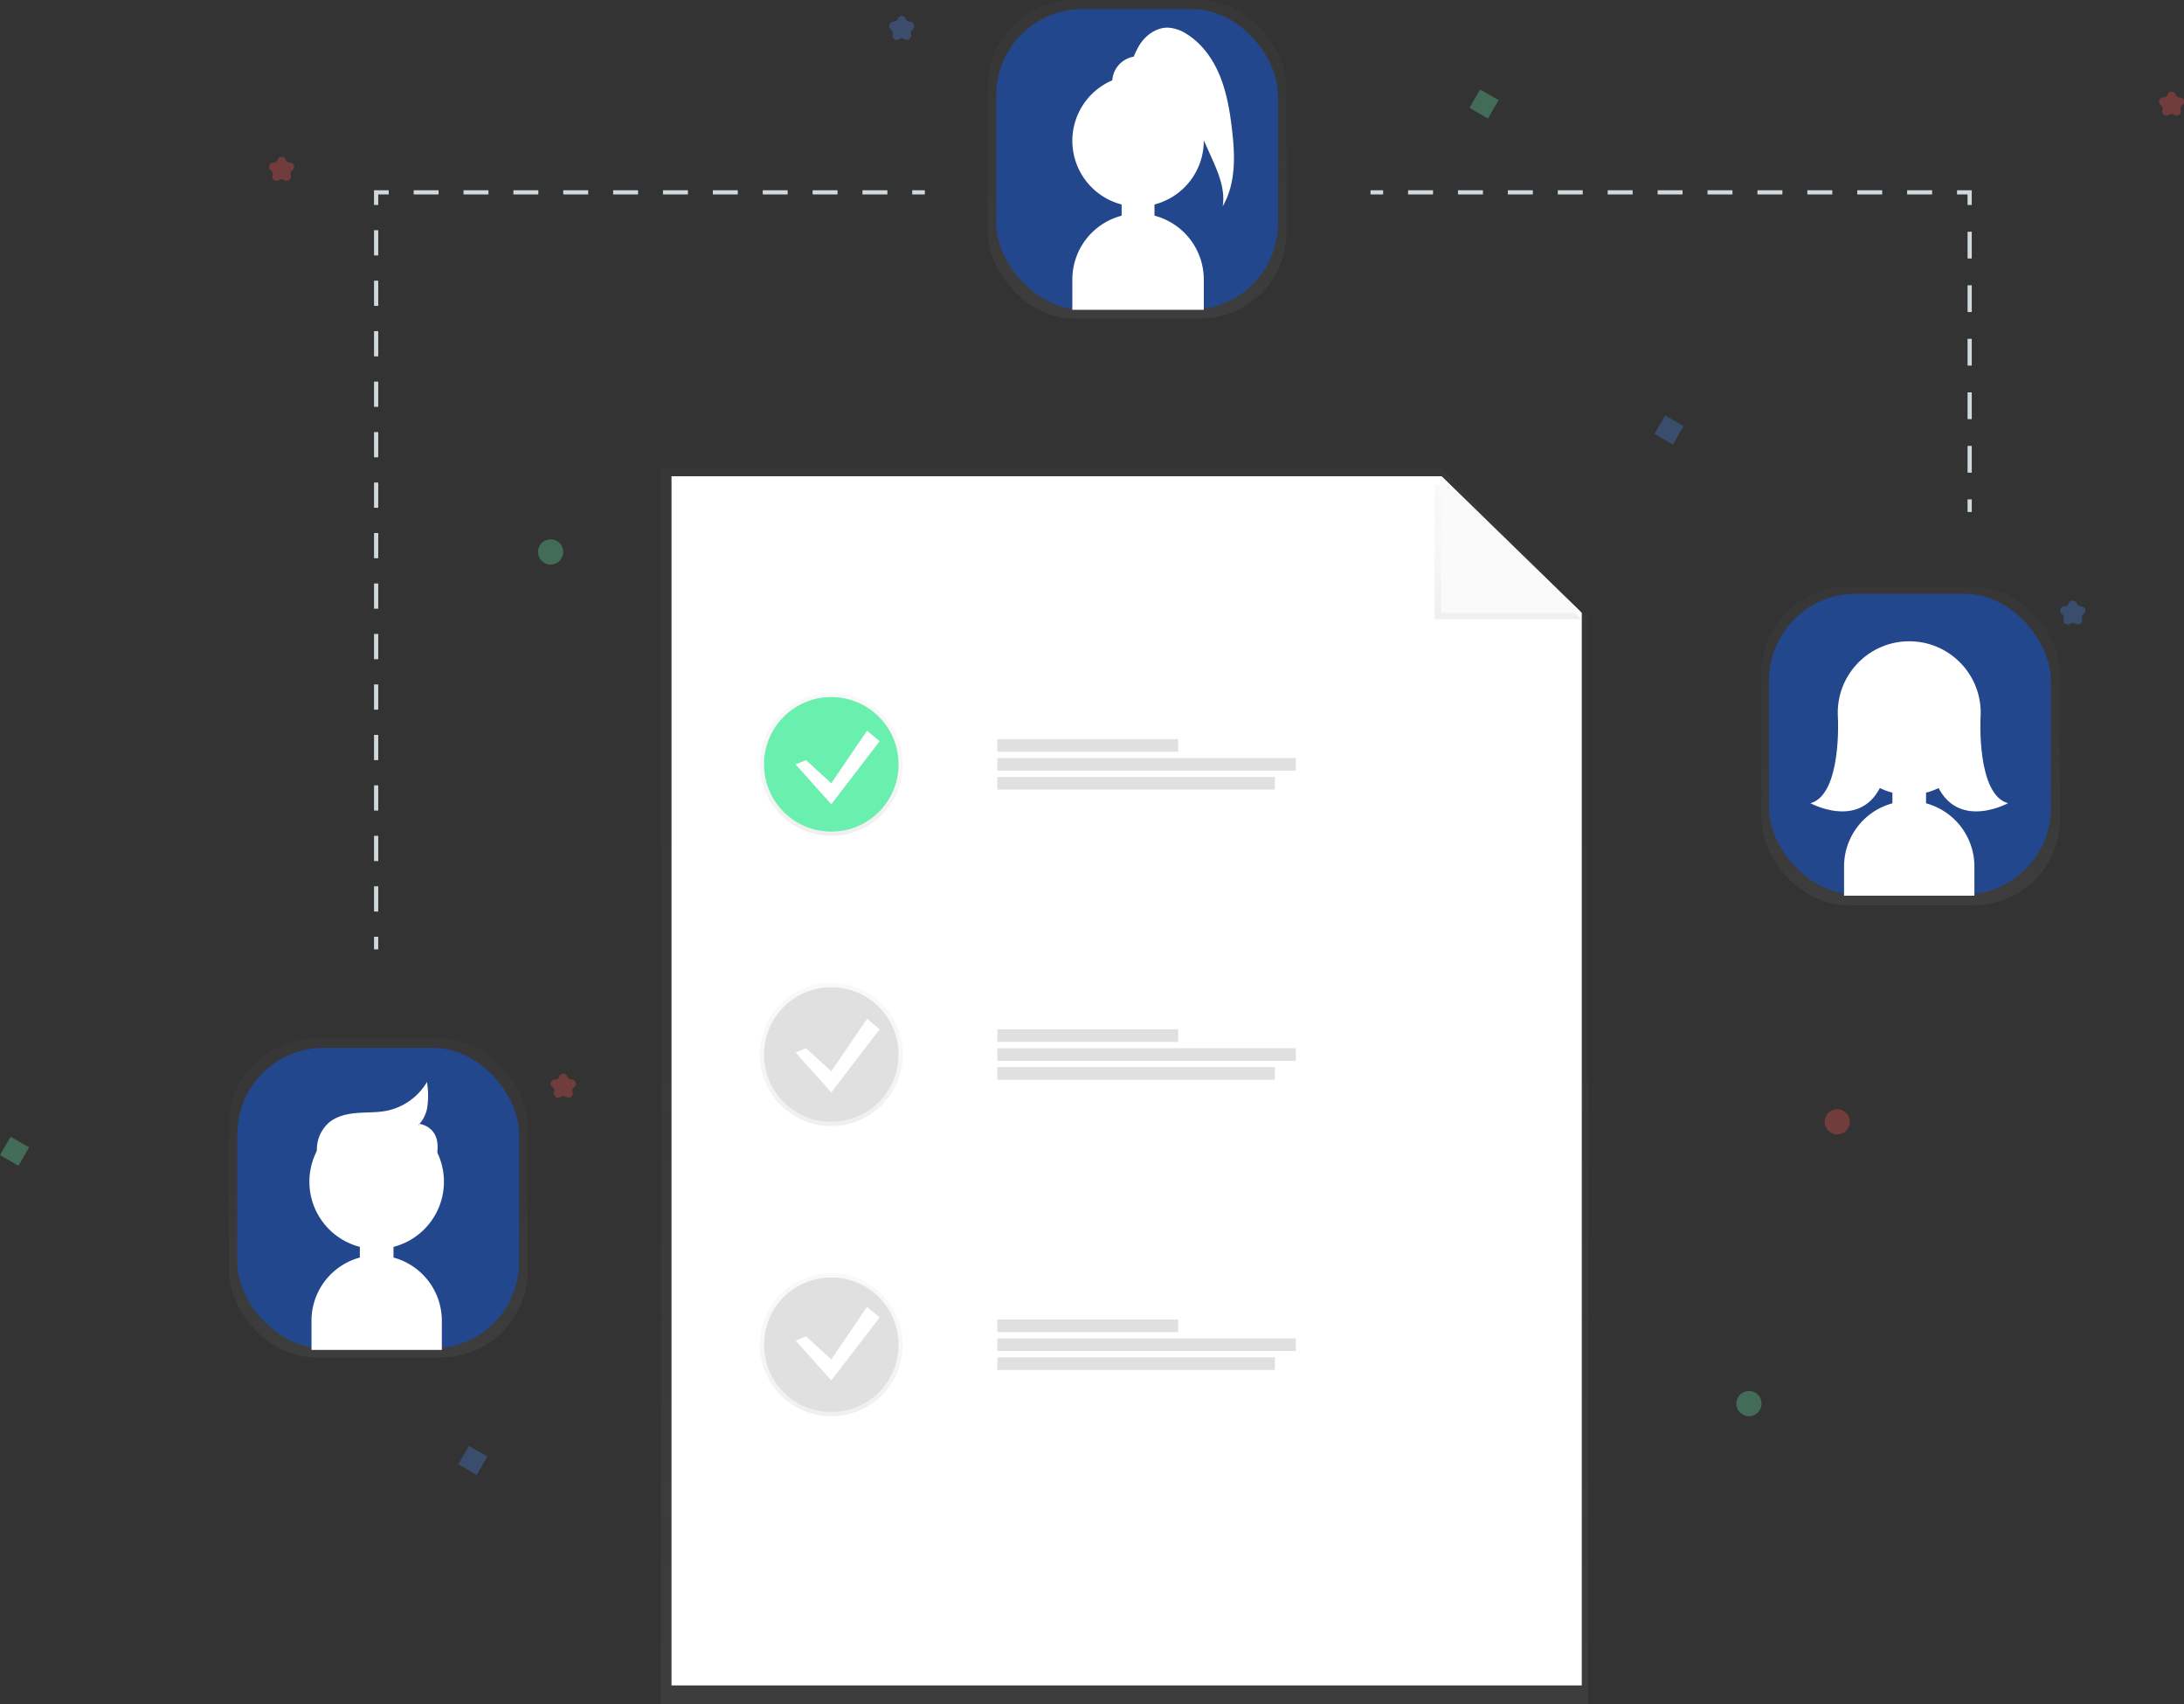 <?xml version="1.0" encoding="UTF-8"?> <svg xmlns="http://www.w3.org/2000/svg" xmlns:xlink="http://www.w3.org/1999/xlink" id="54fcc2f7-53e7-45d8-a841-dc7d14505feb" data-name="Layer 1" width="1038.87" height="810.47" viewBox="0 0 1038.87 810.47"><rect x="0" y="0" width="1038.87" height="810.47" fill="#333333" stroke="none"/><defs><linearGradient id="27465f25-9408-49a9-9216-48a6ce9c70a8" x1="534.92" y1="810.47" x2="534.92" y2="222.47" gradientUnits="userSpaceOnUse"><stop offset="0" stop-color="gray" stop-opacity="0.25"></stop><stop offset="0.54" stop-color="gray" stop-opacity="0.12"></stop><stop offset="1" stop-color="gray" stop-opacity="0.1"></stop></linearGradient><linearGradient id="e91042cb-24ea-45b7-b114-6b1d04bb7f08" x1="717.42" y1="294.47" x2="717.42" y2="230.47" xlink:href="#27465f25-9408-49a9-9216-48a6ce9c70a8"></linearGradient><linearGradient id="9cf8e098-6faf-4a73-b831-ba42ba092f0c" x1="395.42" y1="397.47" x2="395.42" y2="329.47" xlink:href="#27465f25-9408-49a9-9216-48a6ce9c70a8"></linearGradient><linearGradient id="21bcc3e4-cd05-4d2e-b95d-9c2cbf890a58" x1="395.42" y1="535.47" x2="395.42" y2="467.47" xlink:href="#27465f25-9408-49a9-9216-48a6ce9c70a8"></linearGradient><linearGradient id="4d853afe-cdcc-4858-a900-820b5357492d" x1="395.42" y1="673.47" x2="395.42" y2="605.47" xlink:href="#27465f25-9408-49a9-9216-48a6ce9c70a8"></linearGradient><linearGradient id="d1e401fd-77b8-4ce0-9bb7-4c75914a74e3" x1="908.9" y1="430.51" x2="908.9" y2="279" xlink:href="#27465f25-9408-49a9-9216-48a6ce9c70a8"></linearGradient><linearGradient id="d4f55a51-6681-4e20-af66-41db58e2378f" x1="540.9" y1="151.51" x2="540.9" y2="0" xlink:href="#27465f25-9408-49a9-9216-48a6ce9c70a8"></linearGradient><linearGradient id="fbbf67ca-fbff-4142-84f8-518d9367c25b" x1="179.9" y1="645.51" x2="179.9" y2="494" xlink:href="#27465f25-9408-49a9-9216-48a6ce9c70a8"></linearGradient></defs><title>collaboration2</title><g opacity="0.5"><polygon points="755.41 810.47 314.42 810.47 314.42 222.47 685.42 222.47 755.41 294.47 755.41 810.47" fill="url(#27465f25-9408-49a9-9216-48a6ce9c70a8)"></polygon></g><polygon points="752.41 801.47 319.42 801.47 319.42 226.47 685.75 226.47 752.41 291.47 752.41 801.47" fill="#fff"></polygon><g opacity="0.5"><polygon points="682.41 294.47 682.41 230.47 688.17 230.47 752.41 294.47 682.41 294.47" fill="url(#e91042cb-24ea-45b7-b114-6b1d04bb7f08)"></polygon></g><polygon points="685.41 291.47 685.41 226.47 752.41 291.47 685.41 291.47" fill="#fafafa"></polygon><g opacity="0.5"><circle cx="395.42" cy="363.47" r="34" fill="url(#9cf8e098-6faf-4a73-b831-ba42ba092f0c)"></circle></g><circle cx="395.42" cy="363.47" r="32" fill="#69f0ae"></circle><g opacity="0.5"><circle cx="395.42" cy="501.47" r="34" fill="url(#21bcc3e4-cd05-4d2e-b95d-9c2cbf890a58)"></circle></g><circle cx="395.42" cy="501.47" r="32" fill="#e0e0e0"></circle><g opacity="0.5"><circle cx="395.42" cy="639.47" r="34" fill="url(#4d853afe-cdcc-4858-a900-820b5357492d)"></circle></g><circle cx="395.42" cy="639.47" r="32" fill="#e0e0e0"></circle><rect x="474.42" y="351.47" width="86" height="6" fill="#e0e0e0"></rect><rect x="474.42" y="360.47" width="142" height="6" fill="#e0e0e0"></rect><rect x="474.42" y="369.47" width="132" height="6" fill="#e0e0e0"></rect><rect x="474.42" y="489.47" width="86" height="6" fill="#e0e0e0"></rect><rect x="474.42" y="498.47" width="142" height="6" fill="#e0e0e0"></rect><rect x="474.42" y="507.47" width="132" height="6" fill="#e0e0e0"></rect><rect x="474.42" y="627.47" width="86" height="6" fill="#e0e0e0"></rect><rect x="474.42" y="636.47" width="142" height="6" fill="#e0e0e0"></rect><rect x="474.42" y="645.47" width="132" height="6" fill="#e0e0e0"></rect><polygon points="383.42 361.47 395.42 372.47 412.42 347.47 418.42 352.47 395.42 382.47 378.42 363.47 383.42 361.47" fill="#fff"></polygon><polygon points="383.42 498.47 395.42 509.47 412.42 484.47 418.42 489.47 395.42 519.47 378.42 500.47 383.42 498.47" fill="#fff"></polygon><polygon points="383.42 635.47 395.42 646.47 412.42 621.47 418.42 626.47 395.42 656.47 378.42 637.47 383.42 635.47" fill="#fff"></polygon><g opacity="0.5"><rect x="837.88" y="279" width="142.04" height="151.51" rx="41.07" ry="41.07" fill="url(#d1e401fd-77b8-4ce0-9bb7-4c75914a74e3)"></rect></g><rect x="841.51" y="282.41" width="134" height="142.93" rx="41.07" ry="41.07" fill="#23478d"></rect><path d="M996.73,426.77V421.7a32,32,0,1,0-16,0v5.07a31.12,31.12,0,0,0-23,29.94v14h62v-14A31.12,31.12,0,0,0,996.73,426.77Z" transform="translate(-80.56 -44.76)" fill="#fff"></path><circle cx="908.17" cy="338.95" r="34" fill="#fff"></circle><path d="M1022.64,386.06s-1.91,36.65,13.09,40.65c0,0-31,17-37-20Z" transform="translate(-80.56 -44.76)" fill="#fff"></path><path d="M954.82,386.06s1.91,36.65-13.09,40.65c0,0,31,17,37-20Z" transform="translate(-80.56 -44.76)" fill="#fff"></path><g opacity="0.5"><rect x="469.88" width="142.04" height="151.51" rx="41.07" ry="41.07" fill="url(#d4f55a51-6681-4e20-af66-41db58e2378f)"></rect></g><rect x="473.9" y="4.29" width="134" height="142.93" rx="41.07" ry="41.07" fill="#23478d"></rect><path d="M666.5,105.61c-1-8.49-2.5-17-5.75-24.94S652.28,65.44,645,60.92a18,18,0,0,0-8.7-3c-5.69-.2-10.95,3.64-13.88,8.52a39.74,39.74,0,0,0-2.59,5.27,12.27,12.27,0,0,0-10.18,11.24A31.28,31.28,0,0,0,614.09,142v5.33a31.39,31.39,0,0,0-23.45,30.27V192.1h62.53V177.59a31.39,31.39,0,0,0-23.45-30.27V142a31.28,31.28,0,0,0,23.45-30.28c0-.07,0-.15,0-.22l3.52,7.83c3.35,7.46,6.78,15.46,5.47,23.54C668.59,131.87,668.06,118.25,666.5,105.61Z" transform="translate(-80.56 -44.76)" fill="#fff"></path><g opacity="0.5"><rect x="108.88" y="494" width="142.04" height="151.51" rx="41.07" ry="41.07" fill="url(#fbbf67ca-fbff-4142-84f8-518d9367c25b)"></rect></g><rect x="112.9" y="498.29" width="134" height="142.93" rx="41.07" ry="41.07" fill="#23478d"></rect><path d="M234.45,602.7a23.91,23.91,0,0,1-2.63-12.4,16.58,16.58,0,0,1,5.46-11.25c3.59-3.06,8.46-4.14,13.16-4.52s9.47-.15,14.1-1.06a29.47,29.47,0,0,0,18.82-12.76,39.63,39.63,0,0,1-.1,10.85c-.7,3.56-2.53,7.06-5.62,9,3.74-1.73,3.34,2.33,2.52,4.76,1.86,2.24,6.36,2.61,6.59,5.51a18.24,18.24,0,0,1-.94,8.57c-1.13,2.67.08,7.38-2.81,7.59" transform="translate(-80.56 -44.76)" fill="#fff" stroke="#fff" stroke-miterlimit="10"></path><path d="M279.78,579.16s16.45,1.43,4.74,25.86" transform="translate(-80.56 -44.76)" fill="#fff"></path><path d="M267.73,642.77V637.7a32,32,0,1,0-16,0v5.07a31.12,31.12,0,0,0-23,29.94v14h62v-14A31.12,31.12,0,0,0,267.73,642.77Z" transform="translate(-80.56 -44.76)" fill="#fff"></path><line x1="178.92" y1="451.47" x2="178.92" y2="445.47" fill="none" stroke="#cfd8dc" stroke-miterlimit="10" stroke-width="2"></line><line x1="178.92" y1="433.47" x2="178.92" y2="103.47" fill="none" stroke="#cfd8dc" stroke-miterlimit="10" stroke-width="2" stroke-dasharray="12 12"></line><polyline points="178.91 97.47 178.91 91.47 184.91 91.47" fill="none" stroke="#cfd8dc" stroke-miterlimit="10" stroke-width="2"></polyline><line x1="196.77" y1="91.47" x2="427.99" y2="91.47" fill="none" stroke="#cfd8dc" stroke-miterlimit="10" stroke-width="2" stroke-dasharray="11.86 11.86"></line><line x1="433.92" y1="91.47" x2="439.92" y2="91.47" fill="none" stroke="#cfd8dc" stroke-miterlimit="10" stroke-width="2"></line><line x1="651.92" y1="91.47" x2="657.92" y2="91.47" fill="none" stroke="#cfd8dc" stroke-miterlimit="10" stroke-width="2"></line><line x1="669.78" y1="91.47" x2="924.98" y2="91.47" fill="none" stroke="#cfd8dc" stroke-miterlimit="10" stroke-width="2" stroke-dasharray="11.87 11.87"></line><polyline points="930.91 91.47 936.91 91.47 936.91 97.47" fill="none" stroke="#cfd8dc" stroke-miterlimit="10" stroke-width="2"></polyline><line x1="936.92" y1="110.2" x2="936.92" y2="231.11" fill="none" stroke="#cfd8dc" stroke-miterlimit="10" stroke-width="2" stroke-dasharray="12.73 12.73"></line><line x1="936.92" y1="237.47" x2="936.92" y2="243.47" fill="none" stroke="#cfd8dc" stroke-miterlimit="10" stroke-width="2"></line><rect x="82.42" y="587.17" width="10.12" height="10.12" transform="translate(227.27 -9.16) rotate(30)" fill="#69f0ae" opacity="0.3"></rect><rect x="781.42" y="89.17" width="10.12" height="10.12" transform="translate(71.92 -425.38) rotate(30)" fill="#69f0ae" opacity="0.3"></rect><rect x="300.42" y="734.17" width="10.12" height="10.12" transform="translate(329.98 -98.46) rotate(30)" fill="#4d8af0" opacity="0.3"></rect><rect x="869.42" y="244.17" width="10.12" height="10.12" transform="translate(161.21 -448.61) rotate(30)" fill="#4d8af0" opacity="0.3"></rect><circle cx="831.92" cy="667.47" r="6" fill="#69f0ae" opacity="0.3"></circle><circle cx="261.92" cy="262.47" r="6" fill="#69f0ae" opacity="0.3"></circle><circle cx="873.92" cy="533.47" r="6" fill="#ff5252" opacity="0.3"></circle><path d="M1115.43,89.65h0a2.05,2.05,0,0,0,2,1.42h0a2.05,2.05,0,0,1,1.21,3.71h0a2.05,2.05,0,0,0-.75,2.29h0a2.05,2.05,0,0,1-3.16,2.29h0a2.05,2.05,0,0,0-2.41,0h0a2.05,2.05,0,0,1-3.16-2.29h0a2.05,2.05,0,0,0-.75-2.29h0a2.05,2.05,0,0,1,1.21-3.71h0a2.05,2.05,0,0,0,2-1.42h0A2.05,2.05,0,0,1,1115.43,89.65Z" transform="translate(-80.56 -44.76)" fill="#ff5252" opacity="0.3"></path><path d="M350.43,556.65h0a2.05,2.05,0,0,0,2,1.42h0a2.05,2.05,0,0,1,1.21,3.71h0a2.05,2.05,0,0,0-.75,2.29h0a2.05,2.05,0,0,1-3.16,2.29h0a2.05,2.05,0,0,0-2.41,0h0a2.05,2.05,0,0,1-3.16-2.29h0a2.05,2.05,0,0,0-.75-2.29h0a2.05,2.05,0,0,1,1.21-3.71h0a2.05,2.05,0,0,0,2-1.42h0A2.05,2.05,0,0,1,350.43,556.65Z" transform="translate(-80.56 -44.76)" fill="#ff5252" opacity="0.3"></path><path d="M216.43,120.65h0a2.05,2.05,0,0,0,2,1.42h0a2.05,2.05,0,0,1,1.21,3.71h0a2.05,2.05,0,0,0-.75,2.29h0a2.05,2.05,0,0,1-3.16,2.29h0a2.05,2.05,0,0,0-2.41,0h0a2.05,2.05,0,0,1-3.16-2.29h0a2.05,2.05,0,0,0-.75-2.29h0a2.05,2.05,0,0,1,1.21-3.71h0a2.05,2.05,0,0,0,2-1.42h0A2.05,2.05,0,0,1,216.43,120.65Z" transform="translate(-80.56 -44.76)" fill="#ff5252" opacity="0.3"></path><path d="M511.43,53.65h0a2.05,2.05,0,0,0,2,1.42h0a2.05,2.05,0,0,1,1.21,3.71h0a2.05,2.05,0,0,0-.75,2.29h0a2.05,2.05,0,0,1-3.16,2.29h0a2.05,2.05,0,0,0-2.41,0h0a2.05,2.05,0,0,1-3.16-2.29h0a2.05,2.05,0,0,0-.75-2.29h0a2.05,2.05,0,0,1,1.21-3.71h0a2.05,2.05,0,0,0,2-1.42h0A2.05,2.05,0,0,1,511.43,53.65Z" transform="translate(-80.56 -44.76)" fill="#4d8af0" opacity="0.3"></path><path d="M1068.43,331.65h0a2.05,2.05,0,0,0,2,1.42h0a2.05,2.05,0,0,1,1.21,3.71h0a2.05,2.05,0,0,0-.75,2.29h0a2.05,2.05,0,0,1-3.16,2.29h0a2.05,2.05,0,0,0-2.41,0h0a2.05,2.05,0,0,1-3.16-2.29h0a2.05,2.05,0,0,0-.75-2.29h0a2.05,2.05,0,0,1,1.21-3.71h0a2.05,2.05,0,0,0,2-1.42h0A2.05,2.05,0,0,1,1068.43,331.65Z" transform="translate(-80.56 -44.76)" fill="#4d8af0" opacity="0.3"></path></svg> 